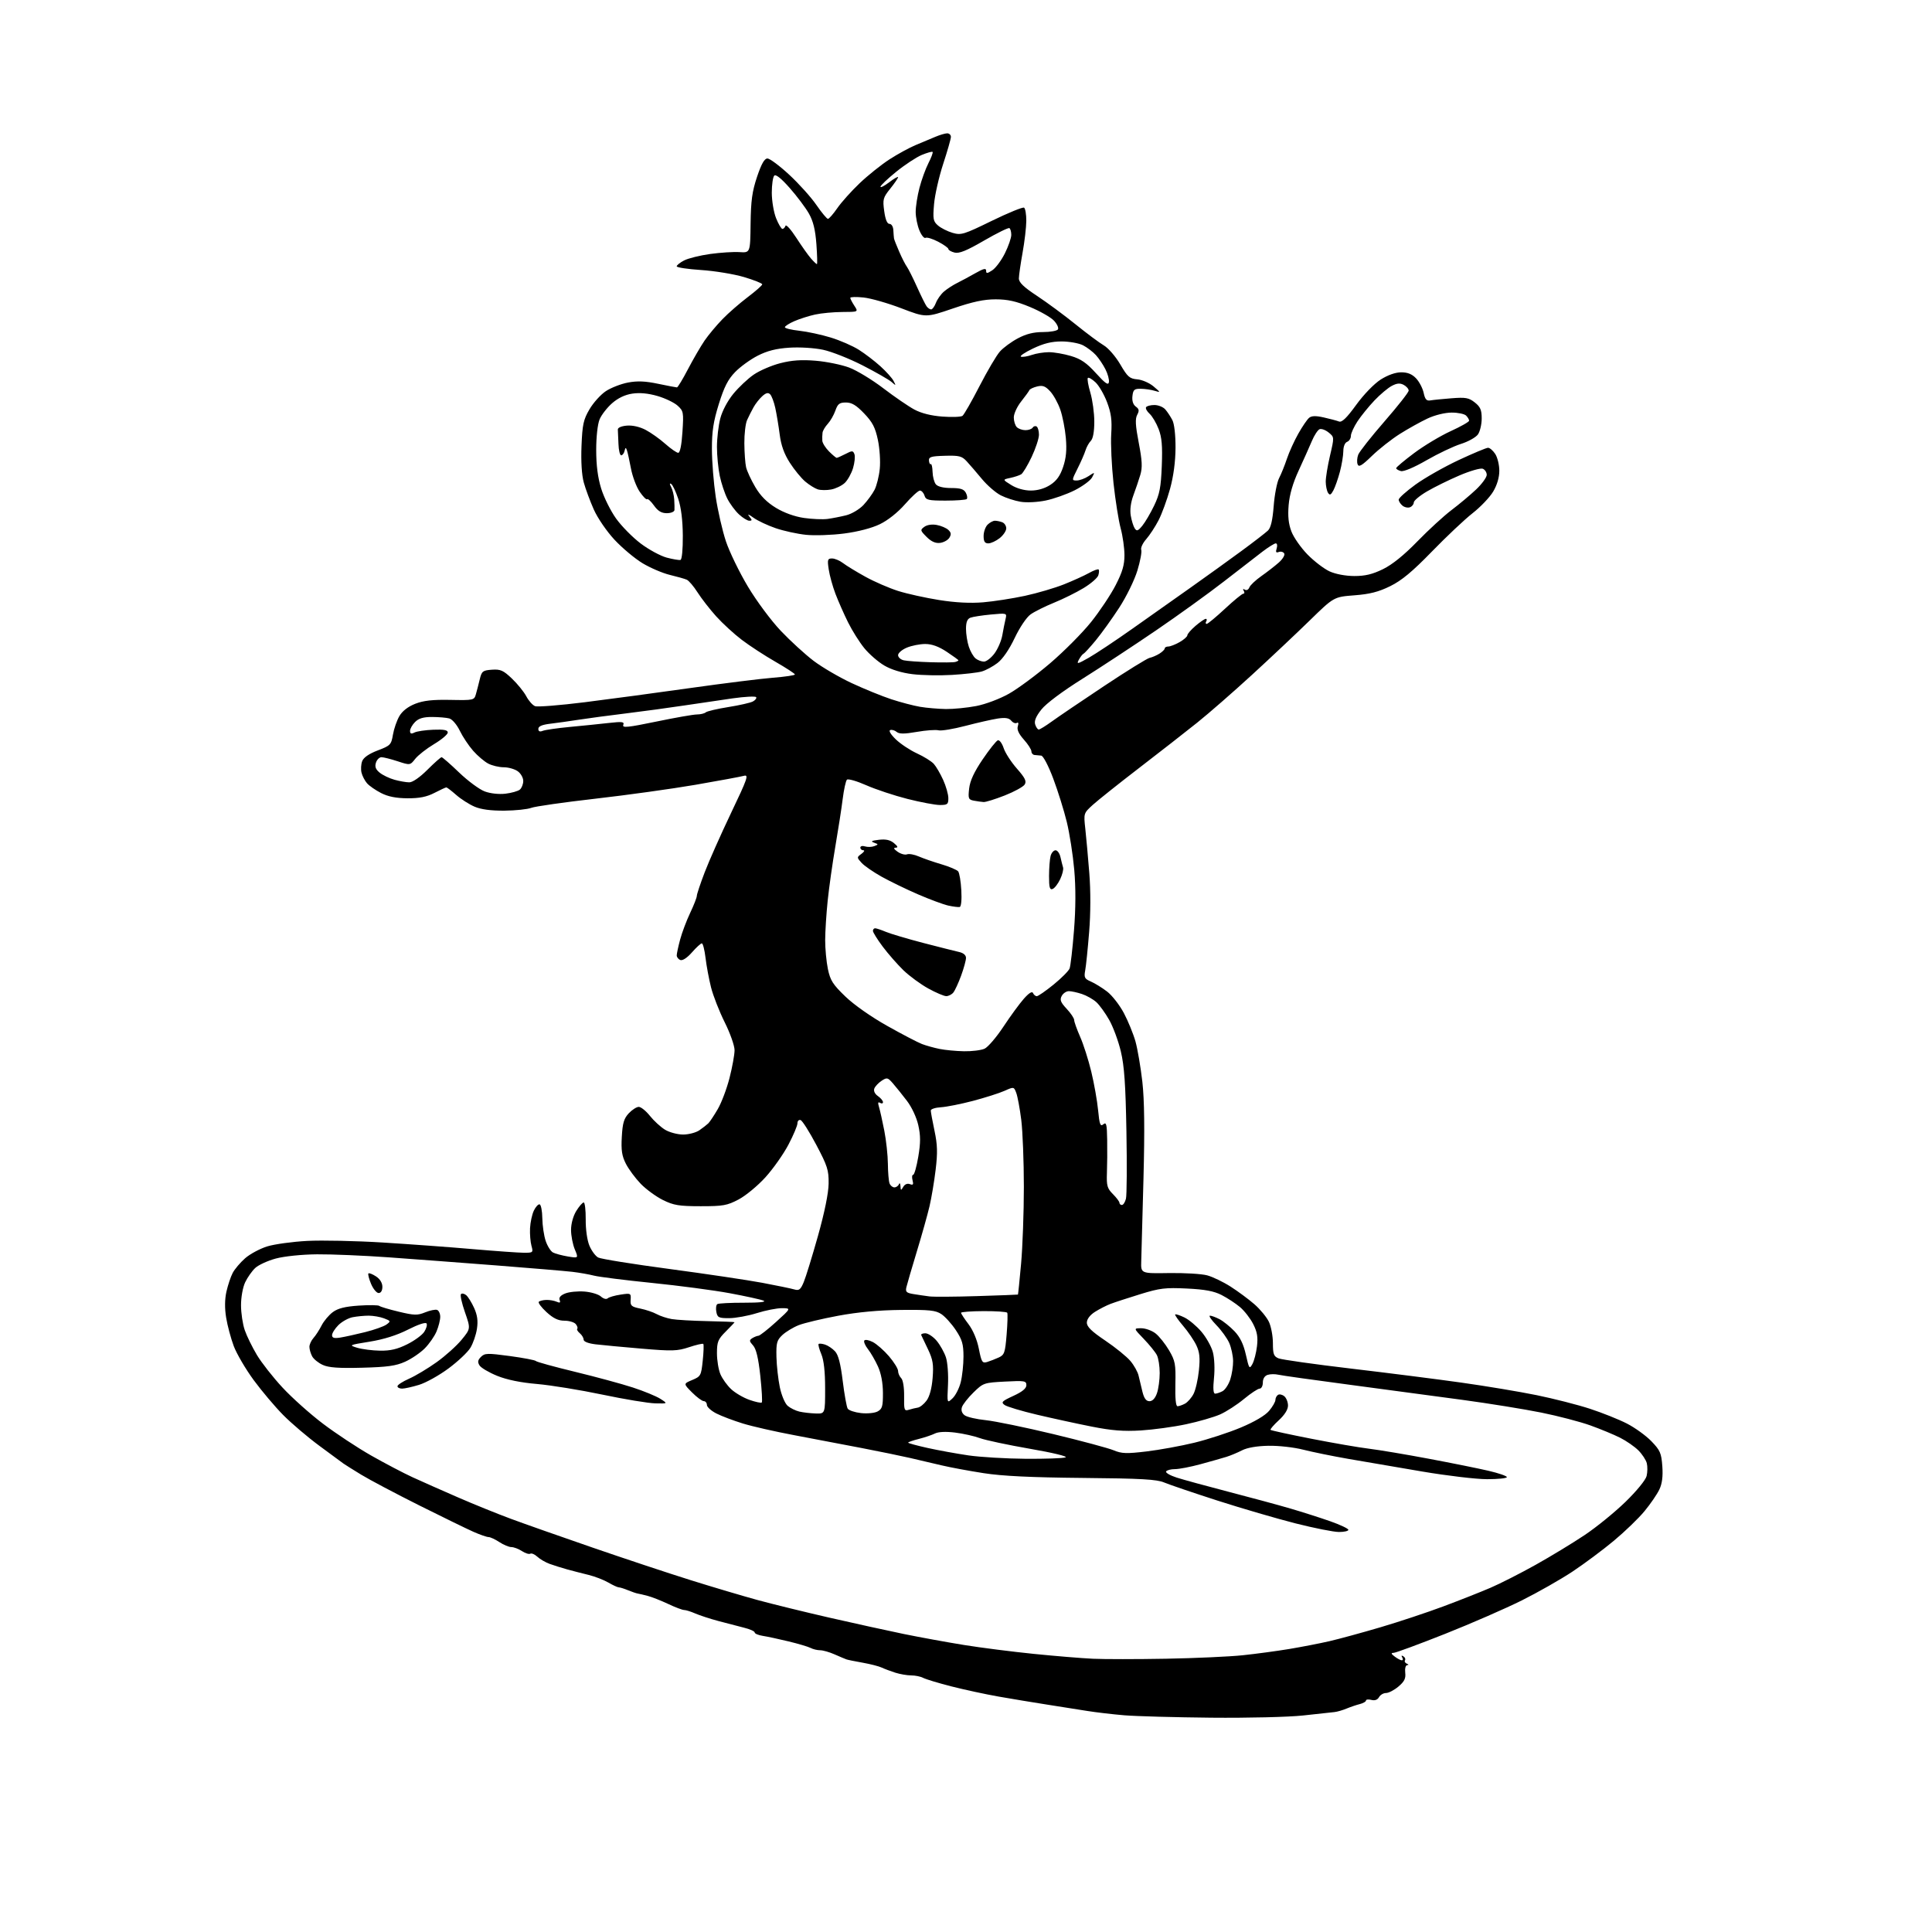 <?xml version="1.0" encoding="UTF-8" standalone="no"?>
<svg 
  version="1.1" 
  xmlns="http://www.w3.org/2000/svg" 
  xmlns:xlink="http://www.w3.org/1999/xlink" 
  xmlns:svg="http://www.w3.org/2000/svg"
  xmlns:rdf="http://www.w3.org/1999/02/22-rdf-syntax-ns#"
  xmlns:cc="http://creativecommons.org/ns#"
  xmlns:dc="http://purl.org/dc/elements/1.1/"
  viewBox="0 0 768 768"
  width="768"
  height="768"
>
<style>svg {background-color: white; }</style>"
<path stroke="none" fill="black" fill-rule="evenodd" d="M481.50,682.81C467.20,682.67 451.68,682.24 447.00,681.86C442.32,681.47 435.57,680.68 432.00,680.10C428.43,679.52 421.23,678.38 416.00,677.57C410.77,676.75 402.23,675.34 397.00,674.42C391.77,673.50 383.29,671.67 378.13,670.35C372.98,669.03 367.95,667.51 366.95,666.97C365.95,666.44 363.82,666.00 362.21,666.00C360.61,666.00 357.77,665.51 355.90,664.92C354.03,664.32 351.60,663.41 350.50,662.89C349.40,662.37 346.02,661.50 343.00,660.96C339.98,660.43 337.05,659.83 336.50,659.64C335.95,659.45 333.83,658.55 331.78,657.65C329.74,656.74 327.14,656.00 326.02,656.00C324.89,656.00 323.19,655.59 322.24,655.09C321.28,654.59 317.35,653.42 313.50,652.49C309.65,651.56 305.04,650.56 303.25,650.29C301.46,650.01 300.00,649.40 300.00,648.93C300.00,648.46 298.09,647.60 295.75,647.03C293.41,646.45 288.80,645.25 285.50,644.36C282.20,643.47 278.08,642.13 276.35,641.37C274.62,640.62 272.64,640.00 271.95,640.00C271.26,640.00 268.40,638.92 265.60,637.59C262.79,636.27 259.15,634.83 257.50,634.40C255.85,633.96 254.05,633.54 253.50,633.46C252.95,633.38 251.23,632.79 249.68,632.16C248.14,631.52 246.47,631.00 245.99,631.00C245.51,631.00 243.63,630.14 241.81,629.08C239.99,628.02 236.47,626.67 234.00,626.06C231.53,625.46 227.70,624.47 225.50,623.87C223.30,623.26 220.15,622.27 218.50,621.67C216.85,621.07 214.64,619.79 213.60,618.82C212.55,617.86 211.30,617.32 210.80,617.62C210.31,617.92 208.82,617.46 207.49,616.59C206.16,615.71 204.27,615.00 203.29,614.99C202.30,614.99 200.15,614.09 198.50,613.00C196.85,611.91 194.91,611.01 194.20,611.01C193.48,611.00 190.78,610.06 188.20,608.92C185.61,607.77 175.89,603.03 166.58,598.38C157.28,593.72 146.93,588.25 143.58,586.21C140.24,584.17 137.05,582.17 136.50,581.77C135.95,581.37 131.68,578.22 127.01,574.77C122.33,571.32 115.84,565.80 112.58,562.50C109.31,559.20 104.03,552.94 100.83,548.59C97.64,544.24 94.08,538.16 92.92,535.09C91.77,532.01 90.41,526.93 89.90,523.80C89.29,520.07 89.33,516.48 90.01,513.44C90.59,510.89 91.69,507.56 92.48,506.05C93.26,504.53 95.49,501.90 97.43,500.19C99.38,498.48 103.34,496.36 106.24,495.46C109.13,494.57 116.30,493.59 122.16,493.28C128.03,492.98 141.53,493.26 152.16,493.92C162.80,494.58 178.93,495.76 188.00,496.55C197.07,497.33 206.20,497.98 208.27,497.99C211.90,498.00 212.01,497.90 211.27,495.25C210.85,493.74 210.59,490.58 210.70,488.23C210.82,485.88 211.50,482.73 212.22,481.23C212.94,479.73 213.97,478.61 214.51,478.75C215.06,478.88 215.54,481.36 215.58,484.25C215.62,487.14 216.22,491.19 216.91,493.26C217.60,495.32 218.91,497.41 219.83,497.89C220.75,498.37 223.41,499.08 225.73,499.47C229.97,500.17 229.97,500.17 228.48,496.62C227.67,494.66 227.00,491.19 227.00,488.90C227.00,486.43 227.85,483.37 229.08,481.37C230.23,479.52 231.55,478.00 232.03,478.00C232.50,478.00 232.86,481.04 232.83,484.75C232.79,488.69 233.40,493.03 234.30,495.17C235.14,497.19 236.71,499.31 237.78,499.88C238.85,500.46 251.60,502.51 266.12,504.44C280.63,506.38 297.23,508.85 303.00,509.93C308.77,511.02 314.51,512.20 315.75,512.57C317.65,513.13 318.24,512.67 319.50,509.65C320.33,507.67 322.87,499.41 325.16,491.28C327.78,481.94 329.34,474.29 329.39,470.50C329.46,465.15 328.92,463.47 324.48,455.08C321.74,449.90 318.94,445.47 318.25,445.25C317.56,445.02 317.00,445.59 317.00,446.52C317.00,447.45 315.39,451.27 313.42,455.02C311.45,458.77 307.34,464.60 304.29,467.97C301.24,471.34 296.44,475.31 293.62,476.80C289.04,479.21 287.45,479.50 278.50,479.49C269.93,479.48 267.79,479.13 263.55,477.04C260.83,475.69 256.85,472.79 254.71,470.59C252.58,468.38 249.92,464.80 248.81,462.63C247.21,459.50 246.87,457.25 247.18,451.89C247.48,446.42 248.03,444.60 249.95,442.55C251.27,441.15 253.06,440.00 253.92,440.00C254.79,440.00 256.79,441.61 258.36,443.58C259.93,445.55 262.63,448.02 264.36,449.08C266.09,450.13 269.31,450.99 271.53,451.00C273.74,451.00 276.67,450.23 278.03,449.29C279.39,448.35 280.98,447.11 281.57,446.54C282.15,445.97 283.84,443.44 285.31,440.91C286.79,438.39 288.90,432.81 290.00,428.50C291.10,424.20 292.00,419.23 292.00,417.46C292.00,415.68 290.24,410.69 288.08,406.37C285.92,402.04 283.48,395.80 282.65,392.50C281.82,389.20 280.83,383.91 280.46,380.75C280.08,377.59 279.42,375.00 278.99,375.00C278.56,375.00 276.79,376.61 275.06,378.59C273.16,380.75 271.33,381.96 270.45,381.62C269.65,381.31 269.01,380.49 269.01,379.78C269.02,379.08 269.62,376.25 270.36,373.50C271.09,370.75 272.89,365.98 274.35,362.90C275.81,359.83 277.00,356.77 277.00,356.12C277.00,355.47 278.41,351.24 280.14,346.72C281.87,342.20 286.59,331.59 290.62,323.14C297.14,309.50 297.71,307.85 295.73,308.40C294.50,308.74 285.85,310.34 276.50,311.96C267.15,313.57 249.24,316.06 236.70,317.49C224.16,318.92 212.68,320.56 211.20,321.13C209.71,321.71 204.90,322.21 200.50,322.25C195.14,322.29 191.22,321.77 188.64,320.66C186.51,319.75 183.23,317.66 181.35,316.00C179.47,314.35 177.70,313.00 177.43,313.00C177.15,313.00 175.03,313.98 172.71,315.18C169.62,316.78 166.77,317.35 162.00,317.33C157.48,317.30 154.27,316.67 151.50,315.25C149.30,314.13 146.78,312.38 145.89,311.36C145.01,310.34 144.02,308.44 143.71,307.14C143.39,305.85 143.51,303.78 143.98,302.56C144.53,301.12 146.70,299.62 150.15,298.31C155.19,296.40 155.52,296.05 156.20,292.05C156.60,289.71 157.75,286.39 158.76,284.66C159.94,282.64 162.19,280.90 165.05,279.77C168.34,278.48 171.97,278.08 178.99,278.22C188.28,278.40 188.50,278.35 189.18,275.95C189.57,274.60 190.26,271.93 190.72,270.00C191.49,266.80 191.91,266.48 195.53,266.22C198.95,265.98 200.06,266.47 203.50,269.74C205.70,271.84 208.27,275.01 209.21,276.79C210.16,278.57 211.72,280.34 212.70,280.71C213.67,281.09 222.58,280.38 232.49,279.14C242.39,277.90 261.30,275.36 274.50,273.49C287.70,271.63 302.44,269.79 307.25,269.41C312.06,269.03 315.99,268.45 315.99,268.11C315.98,267.78 312.49,265.50 308.24,263.06C303.98,260.62 297.97,256.70 294.88,254.35C291.79,252.01 287.19,247.78 284.66,244.97C282.13,242.15 278.81,237.88 277.28,235.47C275.75,233.07 273.82,230.80 273.00,230.44C272.18,230.08 269.15,229.22 266.27,228.53C263.40,227.84 258.52,225.75 255.42,223.89C252.33,222.02 247.31,217.82 244.27,214.55C241.17,211.22 237.56,205.94 236.05,202.55C234.57,199.22 232.77,194.38 232.06,191.79C231.25,188.84 230.91,183.43 231.16,177.26C231.50,168.73 231.92,166.81 234.33,162.70C235.86,160.09 238.78,156.85 240.83,155.49C242.87,154.14 246.83,152.60 249.62,152.07C253.36,151.36 256.49,151.49 261.59,152.56C265.39,153.35 268.77,154.00 269.10,154.00C269.43,154.00 271.40,150.74 273.48,146.75C275.57,142.76 278.54,137.65 280.08,135.39C281.63,133.14 284.83,129.30 287.20,126.87C289.56,124.43 294.09,120.49 297.25,118.10C300.41,115.71 303.00,113.43 303.00,113.03C303.00,112.62 299.73,111.32 295.73,110.13C291.74,108.95 284.09,107.69 278.73,107.34C273.38,106.99 269.00,106.33 269.00,105.87C269.00,105.42 270.33,104.36 271.96,103.52C273.59,102.68 278.25,101.53 282.32,100.96C286.39,100.40 291.63,100.06 293.97,100.22C298.23,100.50 298.23,100.50 298.37,89.00C298.49,79.72 298.99,76.10 300.95,70.25C302.69,65.09 303.88,63.00 305.08,63.00C306.00,63.00 309.89,65.90 313.72,69.45C317.55,72.99 322.40,78.39 324.51,81.45C326.61,84.50 328.69,87.00 329.12,87.00C329.55,87.00 331.22,85.09 332.84,82.75C334.45,80.41 338.45,75.95 341.73,72.83C345.00,69.71 350.35,65.44 353.61,63.33C356.88,61.22 361.56,58.67 364.02,57.65C366.49,56.63 369.98,55.17 371.78,54.40C373.59,53.63 375.73,53.00 376.53,53.00C377.34,53.00 378.00,53.63 378.00,54.41C378.00,55.19 376.62,60.02 374.93,65.16C373.25,70.30 371.61,77.49 371.30,81.14C370.79,87.08 370.95,87.98 372.87,89.64C374.05,90.66 376.66,91.98 378.66,92.56C382.06,93.55 383.10,93.24 394.23,87.80C400.80,84.60 406.58,82.24 407.08,82.55C407.59,82.86 407.98,85.23 407.97,87.81C407.95,90.39 407.28,96.10 406.48,100.50C405.69,104.90 405.03,109.48 405.02,110.67C405.01,112.27 406.91,114.11 412.25,117.63C416.24,120.26 423.10,125.33 427.50,128.89C431.90,132.45 436.97,136.23 438.77,137.29C440.58,138.36 443.50,141.73 445.33,144.86C448.22,149.82 449.04,150.54 452.10,150.80C454.02,150.96 456.92,152.22 458.54,153.60C461.41,156.02 461.42,156.08 459.00,155.35C457.62,154.93 455.15,154.57 453.50,154.55C450.91,154.51 450.45,154.90 450.16,157.45C449.95,159.35 450.42,160.83 451.49,161.62C452.83,162.59 452.94,163.25 452.05,164.91C451.20,166.49 451.35,169.16 452.67,176.02C454.04,183.17 454.17,185.83 453.29,188.78C452.68,190.82 451.44,194.49 450.53,196.93C449.49,199.73 449.11,202.69 449.49,204.95C449.83,206.93 450.53,209.21 451.06,210.02C451.86,211.26 452.35,211.10 454.08,209.00C455.21,207.62 457.33,204.03 458.78,201.00C460.98,196.43 461.49,193.76 461.83,185.20C462.14,177.27 461.85,173.89 460.58,170.57C459.67,168.19 458.05,165.45 456.99,164.49C455.92,163.52 455.29,162.34 455.58,161.87C455.88,161.39 457.37,161.00 458.90,161.00C460.44,161.00 462.38,161.79 463.22,162.75C464.06,163.71 465.32,165.62 466.03,166.99C466.81,168.48 467.31,172.91 467.29,178.01C467.26,183.52 466.49,189.31 465.11,194.33C463.93,198.62 461.88,204.23 460.55,206.81C459.22,209.39 457.00,212.77 455.63,214.33C454.25,215.89 453.37,217.80 453.66,218.57C453.96,219.34 453.27,223.06 452.12,226.83C450.96,230.63 447.75,237.20 444.89,241.59C442.06,245.94 437.88,251.75 435.62,254.50C433.35,257.25 431.16,259.65 430.74,259.84C430.32,260.02 429.48,261.11 428.86,262.25C427.87,264.12 428.28,264.03 432.88,261.42C435.69,259.81 443.42,254.68 450.04,250.00C456.66,245.32 467.17,237.90 473.39,233.50C479.61,229.10 488.67,222.57 493.53,219.00C498.39,215.43 503.11,211.78 504.02,210.91C505.17,209.81 505.87,206.81 506.31,201.17C506.65,196.69 507.62,191.70 508.45,190.09C509.29,188.48 510.70,184.98 511.58,182.33C512.47,179.67 514.51,175.19 516.11,172.37C517.70,169.54 519.63,166.72 520.39,166.09C521.39,165.27 523.03,165.22 526.22,165.94C528.66,166.48 531.38,167.21 532.26,167.55C533.42,167.99 535.30,166.19 539.11,160.94C542.15,156.76 546.26,152.53 548.87,150.86C551.71,149.07 554.74,148.00 557.02,148.00C559.57,148.00 561.33,148.72 562.94,150.43C564.20,151.77 565.54,154.36 565.93,156.18C566.47,158.74 567.08,159.42 568.56,159.17C569.63,158.98 573.42,158.60 577.00,158.32C582.62,157.88 583.87,158.10 586.25,159.98C588.47,161.73 589.00,162.96 589.00,166.35C589.00,168.66 588.33,171.51 587.51,172.68C586.69,173.85 583.64,175.56 580.73,176.47C577.82,177.39 571.69,180.30 567.10,182.94C562.13,185.81 558.00,187.55 556.88,187.26C555.85,186.99 555.00,186.47 555.00,186.11C555.00,185.74 558.22,183.04 562.15,180.10C566.08,177.16 572.60,173.25 576.65,171.40C580.69,169.56 584.00,167.68 584.00,167.23C584.00,166.77 583.46,165.86 582.80,165.20C582.14,164.54 579.55,164.00 577.05,164.01C574.40,164.02 570.42,164.99 567.50,166.35C564.75,167.64 559.80,170.39 556.50,172.47C553.20,174.55 548.20,178.48 545.39,181.20C541.35,185.12 540.15,185.83 539.67,184.57C539.33,183.70 539.45,181.97 539.92,180.74C540.40,179.51 545.10,173.55 550.37,167.50C555.64,161.45 559.96,155.95 559.97,155.29C559.99,154.62 559.10,153.59 558.01,153.00C556.52,152.21 555.32,152.31 553.26,153.39C551.74,154.19 548.65,156.79 546.38,159.17C544.12,161.55 541.08,165.29 539.63,167.48C538.19,169.67 537.00,172.27 537.00,173.26C537.00,174.25 536.33,175.32 535.50,175.64C534.61,175.98 534.00,177.49 533.99,179.36C533.98,181.09 533.37,184.77 532.63,187.55C531.89,190.32 530.73,193.64 530.04,194.93C529.05,196.78 528.60,196.98 527.91,195.89C527.43,195.12 527.02,193.15 527.00,191.50C526.99,189.85 527.75,185.18 528.70,181.13C530.42,173.76 530.42,173.76 528.16,171.93C526.92,170.92 525.31,170.33 524.58,170.61C523.85,170.89 522.46,173.00 521.49,175.31C520.52,177.61 518.16,182.88 516.26,187.00C513.95,191.98 512.61,196.60 512.26,200.75C511.88,205.20 512.20,208.23 513.36,211.28C514.26,213.64 517.14,217.75 519.75,220.42C522.36,223.09 526.30,226.10 528.50,227.12C530.90,228.22 534.83,228.96 538.31,228.98C542.66,228.99 545.55,228.30 549.75,226.25C553.46,224.44 558.11,220.68 563.44,215.20C567.87,210.64 573.98,205.04 577.00,202.76C580.02,200.48 584.41,196.81 586.75,194.60C589.09,192.39 591.00,189.76 591.00,188.76C591.00,187.76 590.28,186.66 589.41,186.33C588.54,185.99 584.37,187.19 580.16,188.99C575.95,190.79 570.14,193.65 567.25,195.35C564.36,197.04 562.00,199.02 562.00,199.74C562.00,200.47 561.32,201.32 560.49,201.64C559.66,201.96 558.31,201.67 557.49,200.99C556.67,200.31 556.00,199.24 556.00,198.62C556.00,197.99 559.00,195.30 562.67,192.64C566.34,189.98 574.05,185.60 579.81,182.90C585.57,180.21 590.84,178.00 591.52,178.00C592.21,178.00 593.50,179.11 594.38,180.46C595.27,181.82 596.00,184.82 596.00,187.13C596.00,189.79 595.11,192.81 593.56,195.41C592.22,197.66 588.54,201.53 585.38,204.00C582.22,206.47 574.94,213.34 569.20,219.25C561.42,227.25 557.20,230.76 552.63,233.01C547.99,235.29 544.52,236.18 538.37,236.65C530.23,237.28 530.23,237.28 520.62,246.66C515.33,251.82 505.00,261.55 497.67,268.27C490.33,275.00 480.55,283.54 475.92,287.25C471.29,290.96 460.88,299.08 452.79,305.30C444.70,311.52 436.43,318.11 434.41,319.94C430.76,323.27 430.75,323.30 431.42,329.39C431.79,332.75 432.51,340.68 433.01,347.00C433.58,354.15 433.56,363.03 432.95,370.50C432.42,377.10 431.72,383.95 431.39,385.72C430.86,388.57 431.12,389.09 433.64,390.18C435.21,390.86 438.11,392.65 440.09,394.16C442.06,395.67 445.06,399.52 446.75,402.70C448.44,405.89 450.52,410.98 451.37,414.00C452.21,417.02 453.44,424.23 454.10,430.00C454.92,437.34 455.06,448.94 454.55,468.50C454.14,483.90 453.74,498.69 453.66,501.37C453.50,506.24 453.50,506.24 464.70,506.06C470.85,505.97 477.68,506.38 479.87,506.97C482.06,507.56 486.25,509.57 489.18,511.45C492.11,513.32 496.37,516.48 498.66,518.47C500.94,520.46 503.53,523.60 504.41,525.45C505.28,527.29 506.00,531.11 506.00,533.92C506.00,538.29 506.33,539.18 508.25,539.97C509.49,540.48 522.42,542.31 537.00,544.03C551.58,545.75 571.38,548.26 581.00,549.62C590.62,550.97 604.08,553.22 610.90,554.61C617.72,556.01 627.24,558.44 632.06,560.02C636.89,561.60 643.46,564.22 646.67,565.86C649.87,567.49 654.27,570.66 656.43,572.89C659.93,576.51 660.42,577.62 660.80,582.85C661.09,586.93 660.73,589.77 659.61,592.12C658.73,593.98 656.09,597.83 653.75,600.67C651.41,603.52 645.90,608.84 641.50,612.50C637.10,616.17 629.67,621.69 625.00,624.79C620.33,627.88 611.33,632.99 605.00,636.16C598.67,639.32 584.96,645.31 574.51,649.46C564.07,653.60 554.85,657.01 554.01,657.03C552.85,657.06 552.95,657.40 554.44,658.53C555.51,659.34 556.77,660.00 557.25,660.00C557.73,660.00 557.80,659.48 557.40,658.85C556.96,658.12 557.13,657.96 557.86,658.41C558.51,658.81 558.80,659.52 558.51,659.98C558.22,660.45 558.55,661.06 559.24,661.34C560.01,661.64 560.06,661.87 559.38,661.92C558.74,661.97 558.41,663.26 558.60,664.93C558.87,667.21 558.26,668.44 555.90,670.43C554.22,671.85 552.00,673.00 550.97,673.00C549.94,673.00 548.68,673.74 548.18,674.65C547.58,675.72 546.50,676.10 545.13,675.74C543.96,675.44 543.00,675.55 543.00,675.99C543.00,676.42 541.89,677.06 540.54,677.40C539.19,677.74 536.83,678.54 535.29,679.18C533.76,679.82 531.60,680.45 530.50,680.57C529.40,680.69 523.77,681.30 518.00,681.93C512.14,682.56 496.02,682.95 481.50,682.81zM463.50,659.37C475.05,659.16 488.77,658.54 494.00,657.99C499.23,657.44 507.55,656.32 512.50,655.50C517.45,654.67 524.65,653.28 528.50,652.39C532.35,651.50 541.47,649.01 548.77,646.86C556.07,644.71 567.32,640.97 573.77,638.56C580.22,636.15 588.65,632.82 592.50,631.16C596.35,629.51 604.43,625.40 610.46,622.03C616.49,618.66 625.25,613.34 629.94,610.20C634.62,607.07 641.93,601.12 646.17,597.00C650.56,592.73 654.18,588.31 654.55,586.75C654.92,585.24 654.95,582.95 654.63,581.66C654.31,580.37 652.80,578.07 651.28,576.55C649.76,575.03 646.49,572.77 644.01,571.52C641.53,570.27 636.19,568.06 632.15,566.61C628.11,565.16 619.33,562.87 612.65,561.52C605.97,560.17 591.95,557.91 581.50,556.49C571.05,555.06 550.80,552.35 536.50,550.46C522.20,548.57 509.45,546.78 508.16,546.47C506.88,546.17 504.97,546.19 503.91,546.53C502.72,546.91 502.00,548.05 502.00,549.57C502.00,550.91 501.43,552.00 500.73,552.00C500.03,552.00 497.22,553.86 494.48,556.13C491.74,558.40 487.48,561.16 485.00,562.26C482.52,563.35 476.45,565.11 471.50,566.16C466.55,567.22 458.45,568.32 453.50,568.63C446.66,569.04 441.98,568.68 434.00,567.10C428.23,565.96 418.44,563.83 412.25,562.37C406.06,560.91 400.24,559.17 399.32,558.49C397.85,557.42 398.29,556.97 402.82,554.89C406.38,553.25 408.00,551.92 408.00,550.63C408.00,548.90 407.31,548.79 399.47,549.20C391.16,549.63 390.85,549.74 386.98,553.52C384.80,555.65 382.73,558.29 382.38,559.37C381.98,560.64 382.37,561.79 383.47,562.60C384.42,563.30 388.19,564.17 391.85,564.54C395.51,564.92 407.59,567.41 418.71,570.08C429.82,572.75 440.61,575.65 442.68,576.51C445.89,577.85 447.80,577.92 455.75,576.97C460.87,576.36 469.44,574.80 474.78,573.50C480.13,572.20 488.43,569.49 493.24,567.47C498.71,565.18 502.92,562.69 504.49,560.83C505.87,559.19 507.00,557.23 507.00,556.48C507.00,555.73 507.47,554.83 508.04,554.47C508.62,554.12 509.74,554.37 510.54,555.04C511.34,555.70 512.00,557.37 512.00,558.74C512.00,560.33 510.67,562.44 508.32,564.60C506.30,566.46 504.83,568.17 505.07,568.40C505.31,568.64 512.59,570.22 521.26,571.92C529.92,573.62 540.27,575.41 544.26,575.89C548.24,576.38 558.92,578.17 568.00,579.88C577.08,581.58 587.76,583.74 591.75,584.67C595.74,585.60 599.00,586.73 599.00,587.18C599.00,587.63 595.47,588.00 591.15,588.00C586.83,588.00 575.24,586.63 565.40,584.96C555.55,583.29 542.33,581.02 536.00,579.93C529.67,578.83 521.58,577.17 518.00,576.26C514.42,575.34 508.24,574.64 504.25,574.72C499.68,574.80 495.80,575.47 493.75,576.52C491.96,577.44 489.15,578.62 487.50,579.13C485.85,579.64 481.25,580.95 477.27,582.03C473.29,583.11 468.71,584.00 467.08,584.00C465.45,584.00 463.86,584.41 463.55,584.92C463.24,585.42 465.13,586.52 467.74,587.36C470.36,588.20 479.70,590.75 488.50,593.04C497.30,595.32 508.32,598.31 513.00,599.68C517.67,601.05 524.76,603.31 528.75,604.71C532.74,606.11 536.00,607.65 536.00,608.13C536.00,608.61 534.31,609.00 532.25,608.99C530.19,608.99 522.42,607.45 515.00,605.57C507.57,603.68 493.62,599.61 484.00,596.52C474.38,593.42 464.85,590.18 462.82,589.33C459.84,588.06 453.77,587.71 430.32,587.50C409.93,587.31 398.44,586.76 391.05,585.61C385.30,584.72 377.76,583.32 374.30,582.50C370.83,581.67 365.19,580.35 361.75,579.56C358.31,578.77 349.65,576.99 342.50,575.61C335.35,574.22 323.32,571.93 315.78,570.52C308.23,569.11 299.00,567.01 295.28,565.86C291.55,564.71 286.81,562.92 284.75,561.87C282.69,560.82 281.00,559.29 281.00,558.48C281.00,557.67 280.44,556.99 279.75,556.97C279.06,556.95 276.96,555.39 275.07,553.49C271.64,550.05 271.64,550.05 275.17,548.57C278.55,547.16 278.73,546.82 279.35,540.88C279.71,537.47 279.81,534.47 279.57,534.23C279.33,533.99 276.78,534.58 273.91,535.53C269.24,537.08 267.28,537.14 255.10,536.11C247.62,535.48 239.36,534.70 236.75,534.39C233.85,534.04 232.00,533.31 232.00,532.53C232.00,531.82 231.31,530.68 230.48,529.98C229.64,529.28 229.18,528.48 229.47,528.20C229.75,527.92 229.48,527.08 228.87,526.34C228.26,525.60 226.23,525.00 224.36,525.00C221.90,525.00 219.95,524.07 217.24,521.58C215.19,519.70 213.81,517.85 214.19,517.48C214.56,517.10 215.91,516.77 217.19,516.74C218.46,516.70 220.29,517.03 221.26,517.45C222.58,518.03 222.88,517.85 222.46,516.75C222.09,515.79 222.86,514.90 224.70,514.17C226.24,513.55 229.66,513.21 232.30,513.41C234.93,513.61 237.89,514.49 238.86,515.37C239.87,516.29 241.03,516.60 241.56,516.11C242.08,515.64 244.38,514.97 246.69,514.63C250.75,514.01 250.87,514.08 250.69,516.68C250.52,519.05 250.96,519.45 254.50,520.17C256.70,520.62 259.62,521.60 261.00,522.36C262.38,523.12 265.07,524.01 267.00,524.35C268.93,524.68 275.34,525.05 281.25,525.17C287.16,525.30 292.00,525.49 292.00,525.60C292.00,525.71 290.43,527.37 288.50,529.30C285.41,532.39 285.00,533.40 285.00,537.93C285.00,540.75 285.62,544.51 286.38,546.28C287.13,548.05 289.05,550.72 290.64,552.21C292.23,553.70 295.50,555.62 297.92,556.47C300.34,557.32 302.54,557.79 302.82,557.51C303.10,557.23 302.83,552.46 302.23,546.90C301.46,539.81 300.60,536.22 299.36,534.84C297.83,533.15 297.78,532.75 299.04,531.95C299.84,531.45 300.95,531.01 301.50,530.98C302.05,530.95 305.20,528.48 308.50,525.49C314.50,520.05 314.50,520.05 310.84,520.02C308.83,520.01 304.33,520.89 300.84,521.99C297.35,523.08 292.41,523.98 289.87,523.99C285.70,524.00 285.18,523.74 284.75,521.48C284.49,520.09 284.67,518.70 285.17,518.39C285.67,518.09 290.45,517.84 295.79,517.85C301.91,517.86 304.76,517.55 303.50,517.02C302.40,516.56 296.32,515.23 290.00,514.06C283.68,512.89 269.79,511.05 259.15,509.98C248.50,508.90 238.15,507.60 236.15,507.09C234.14,506.58 230.25,505.89 227.50,505.57C224.75,505.25 211.25,504.11 197.50,503.04C183.75,501.98 164.40,500.52 154.50,499.81C144.60,499.10 131.78,498.56 126.00,498.61C119.90,498.67 113.04,499.38 109.63,500.29C106.41,501.16 102.72,502.85 101.44,504.06C100.16,505.26 98.37,507.81 97.46,509.73C96.52,511.71 95.80,515.67 95.81,518.86C95.81,521.96 96.48,526.42 97.30,528.77C98.11,531.12 100.29,535.56 102.14,538.65C103.99,541.73 108.56,547.55 112.30,551.57C116.03,555.60 123.23,562.04 128.30,565.88C133.36,569.73 142.00,575.44 147.50,578.57C153.00,581.69 160.43,585.59 164.00,587.23C167.57,588.87 175.68,592.46 182.00,595.21C188.32,597.96 197.78,601.79 203.00,603.72C208.22,605.66 222.85,610.81 235.50,615.17C248.15,619.54 265.70,625.36 274.50,628.12C283.30,630.88 295.31,634.44 301.19,636.05C307.08,637.65 319.90,640.80 329.69,643.04C339.49,645.28 352.78,648.20 359.23,649.53C365.68,650.85 376.48,652.82 383.23,653.91C389.98,655.00 402.48,656.59 411.00,657.45C419.52,658.31 430.10,659.18 434.50,659.38C438.90,659.58 451.95,659.58 463.50,659.37zM407.67,579.89C415.46,579.95 422.62,579.70 423.57,579.33C424.57,578.95 418.49,577.48 409.40,575.91C400.66,574.39 391.70,572.49 389.50,571.67C387.30,570.86 382.88,569.87 379.67,569.47C376.01,569.02 373.03,569.15 371.67,569.83C370.48,570.43 367.59,571.40 365.25,572.00C362.91,572.59 361.00,573.25 361.00,573.47C361.00,573.69 364.47,574.64 368.71,575.58C372.95,576.52 380.26,577.85 384.96,578.54C389.66,579.22 399.88,579.83 407.67,579.89zM324.25,561.88C328.00,562.00 328.00,562.00 328.00,551.97C328.00,545.27 327.50,540.73 326.49,538.31C325.65,536.32 325.17,534.50 325.41,534.26C325.65,534.01 326.80,534.12 327.96,534.49C329.12,534.86 330.91,536.06 331.93,537.16C333.25,538.57 334.14,542.01 334.99,548.92C335.65,554.29 336.54,559.25 336.97,559.95C337.40,560.65 339.77,561.44 342.23,561.72C344.72,562.00 347.66,561.72 348.85,561.08C350.70,560.09 351.00,559.06 350.98,553.71C350.96,549.72 350.26,545.96 349.00,543.18C347.92,540.80 346.13,537.71 345.03,536.31C343.93,534.91 343.27,533.37 343.57,532.89C343.87,532.40 345.39,532.67 346.96,533.48C348.52,534.29 351.42,536.84 353.40,539.15C355.38,541.47 357.00,544.09 357.00,544.98C357.00,545.87 357.56,547.16 358.24,547.84C358.97,548.57 359.45,551.53 359.40,555.06C359.32,560.56 359.47,560.98 361.28,560.41C362.36,560.07 363.96,559.68 364.83,559.55C365.70,559.43 367.27,558.18 368.31,556.78C369.52,555.16 370.40,551.90 370.73,547.79C371.16,542.43 370.86,540.52 368.92,536.42C367.65,533.72 366.43,531.16 366.22,530.75C366.01,530.34 366.73,530.00 367.83,530.00C368.92,530.00 370.95,531.34 372.33,532.97C373.70,534.61 375.36,537.57 376.02,539.56C376.68,541.57 377.04,546.44 376.84,550.54C376.47,557.91 376.47,557.91 378.63,555.87C379.83,554.75 381.30,551.87 381.90,549.47C382.51,547.08 383.00,542.47 383.00,539.23C383.00,534.35 382.48,532.56 379.97,528.77C378.30,526.25 375.71,523.38 374.22,522.39C371.91,520.86 369.49,520.61 358.20,520.72C349.34,520.81 341.00,521.58 333.20,523.03C326.77,524.22 319.70,525.91 317.50,526.77C315.30,527.64 312.38,529.41 311.00,530.70C308.80,532.77 308.52,533.83 308.65,539.39C308.73,542.88 309.34,548.31 309.99,551.45C310.66,554.66 312.03,557.90 313.11,558.84C314.17,559.75 316.27,560.78 317.77,561.13C319.27,561.48 322.19,561.82 324.25,561.88zM468.08,559.00C468.66,559.00 470.00,558.54 471.06,557.97C472.11,557.40 473.64,555.66 474.45,554.10C475.26,552.54 476.22,548.35 476.58,544.79C477.10,539.75 476.87,537.53 475.56,534.76C474.63,532.81 472.27,529.34 470.32,527.06C468.36,524.77 466.94,522.73 467.15,522.51C467.37,522.30 469.02,522.84 470.82,523.71C472.62,524.58 475.66,527.12 477.56,529.35C479.47,531.57 481.52,535.22 482.12,537.45C482.75,539.77 482.95,544.17 482.58,547.75C482.15,551.99 482.30,554.00 483.04,554.00C483.64,554.00 484.97,553.55 485.99,553.01C487.01,552.46 488.38,550.38 489.04,548.39C489.69,546.40 490.21,543.07 490.18,541.00C490.15,538.94 489.46,535.73 488.65,533.87C487.84,532.02 485.53,528.81 483.52,526.75C481.52,524.69 480.37,523.00 480.99,523.00C481.60,523.00 483.31,523.64 484.80,524.41C486.28,525.19 488.94,527.33 490.70,529.16C492.94,531.51 494.30,534.29 495.25,538.50C496.51,544.11 496.68,544.35 497.85,542.22C498.54,540.97 499.36,537.79 499.67,535.16C500.10,531.49 499.75,529.44 498.16,526.32C497.02,524.08 494.66,521.05 492.91,519.58C491.16,518.11 487.88,515.96 485.62,514.80C482.56,513.23 479.00,512.56 471.79,512.21C463.25,511.79 461.03,512.06 453.29,514.45C448.46,515.94 443.15,517.67 441.50,518.30C439.85,518.92 437.06,520.35 435.29,521.47C433.30,522.73 432.07,524.34 432.04,525.72C432.01,527.38 433.85,529.19 439.35,532.90C443.40,535.63 447.90,539.28 449.35,541.01C450.81,542.74 452.27,545.36 452.60,546.83C452.93,548.30 453.62,551.19 454.14,553.25C454.80,555.91 455.62,557.00 456.94,557.00C458.13,557.00 459.20,555.86 459.90,553.85C460.51,552.12 461.00,548.49 461.00,545.79C461.00,543.08 460.50,539.89 459.88,538.68C459.27,537.48 456.93,534.59 454.68,532.25C450.58,528.00 450.58,528.00 453.66,528.00C455.35,528.00 457.92,528.93 459.37,530.07C460.82,531.21 463.22,534.23 464.72,536.78C467.17,540.97 467.41,542.24 467.23,550.20C467.10,555.83 467.40,559.00 468.08,559.00zM260.50,557.86C257.75,557.80 248.30,556.24 239.50,554.39C230.70,552.54 219.00,550.64 213.50,550.16C206.93,549.60 201.48,548.48 197.59,546.90C194.35,545.58 191.20,543.72 190.61,542.77C189.79,541.44 189.92,540.65 191.19,539.38C192.69,537.88 193.76,537.85 202.67,539.05C208.08,539.78 212.72,540.67 213.00,541.02C213.28,541.38 220.28,543.31 228.56,545.31C236.84,547.32 247.19,550.12 251.56,551.55C255.93,552.97 260.85,555.00 262.50,556.05C265.50,557.97 265.50,557.97 260.50,557.86zM159.82,552.00C158.82,552.00 158.00,551.57 158.00,551.05C158.00,550.52 160.08,549.17 162.62,548.05C165.16,546.93 170.08,543.98 173.55,541.50C177.03,539.02 181.50,535.00 183.49,532.58C187.10,528.17 187.10,528.17 184.83,521.64C183.57,518.05 182.86,514.80 183.25,514.42C183.64,514.03 184.57,514.23 185.32,514.85C186.07,515.48 187.49,517.76 188.47,519.93C189.76,522.78 190.07,525.07 189.59,528.22C189.24,530.61 188.06,534.01 186.99,535.77C185.92,537.54 181.99,541.24 178.27,543.99C174.55,546.75 169.28,549.68 166.57,550.50C163.86,551.33 160.82,552.00 159.82,552.00zM144.00,543.69C134.72,543.94 130.68,543.66 128.33,542.59C126.58,541.81 124.67,540.26 124.08,539.15C123.49,538.04 123.00,536.35 123.00,535.39C123.00,534.44 123.72,532.87 124.59,531.90C125.47,530.93 126.93,528.68 127.84,526.89C128.75,525.10 130.77,522.71 132.32,521.57C134.36,520.07 137.21,519.36 142.62,519.00C146.73,518.72 150.41,518.78 150.80,519.12C151.18,519.46 154.65,520.50 158.51,521.42C164.68,522.90 165.94,522.93 169.01,521.68C170.93,520.90 173.06,520.46 173.75,520.71C174.44,520.96 175.00,522.20 175.00,523.46C175.00,524.72 174.34,527.34 173.53,529.27C172.72,531.20 170.61,534.23 168.84,536.01C167.06,537.79 163.56,540.17 161.05,541.30C157.42,542.95 153.98,543.43 144.00,543.69zM392.38,541.42C393.55,541.07 395.62,540.26 397.00,539.63C399.27,538.59 399.56,537.74 400.15,530.49C400.51,526.10 400.62,522.20 400.39,521.83C400.17,521.46 395.94,521.17 390.99,521.19C386.05,521.21 382.01,521.51 382.03,521.86C382.04,522.21 383.38,524.26 385.01,526.40C386.81,528.79 388.41,532.58 389.11,536.17C390.16,541.47 390.48,541.99 392.38,541.42zM151.05,536.91C155.17,536.98 157.97,536.32 161.86,534.38C164.74,532.95 167.80,530.72 168.64,529.43C169.48,528.14 169.90,526.64 169.56,526.10C169.20,525.51 166.18,526.51 162.21,528.53C157.76,530.79 152.58,532.42 146.98,533.33C138.71,534.66 138.59,534.72 142.00,535.76C143.93,536.34 148.00,536.86 151.05,536.91zM135.25,531.71C137.04,531.42 141.49,530.45 145.13,529.54C148.78,528.63 152.61,527.27 153.63,526.52C155.40,525.22 155.35,525.09 152.68,524.07C151.14,523.48 148.38,523.00 146.56,523.00C144.74,523.00 141.85,523.28 140.14,523.62C138.43,523.96 135.90,525.38 134.51,526.76C133.13,528.14 132.00,529.94 132.00,530.75C132.00,531.85 132.82,532.09 135.25,531.71zM388.50,515.22C397.30,514.95 404.57,514.67 404.65,514.61C404.73,514.55 405.29,509.02 405.90,502.33C406.50,495.63 407.00,481.90 407.00,471.80C407.00,461.71 406.53,449.74 405.97,445.20C405.40,440.66 404.50,435.83 403.98,434.45C403.04,431.96 403.03,431.96 399.27,433.64C397.20,434.56 391.57,436.35 386.77,437.62C381.96,438.88 376.23,440.02 374.02,440.15C371.81,440.28 370.00,440.87 370.00,441.45C370.00,442.03 370.67,445.65 371.48,449.50C372.66,455.07 372.75,458.23 371.93,465.00C371.37,469.68 370.27,476.20 369.50,479.50C368.73,482.80 366.46,490.90 364.45,497.50C362.45,504.10 360.58,510.48 360.30,511.69C359.87,513.53 360.31,513.96 363.15,514.42C364.99,514.72 367.85,515.14 369.50,515.35C371.15,515.55 379.70,515.50 388.50,515.22zM150.51,514.00C149.70,514.00 148.34,512.36 147.50,510.35C146.66,508.34 146.19,506.48 146.46,506.21C146.72,505.95 148.08,506.48 149.47,507.39C151.05,508.42 152.00,509.98 152.00,511.52C152.00,513.05 151.43,514.00 150.51,514.00zM445.98,479.00C446.52,479.00 447.24,477.88 447.58,476.52C447.93,475.16 448.01,463.12 447.77,449.77C447.44,431.18 446.93,423.74 445.56,418.00C444.59,413.88 442.51,408.24 440.95,405.48C439.39,402.72 437.08,399.52 435.81,398.37C434.54,397.22 431.97,395.76 430.10,395.14C428.23,394.51 425.88,394.00 424.89,394.00C423.89,394.00 422.61,394.86 422.05,395.91C421.22,397.45 421.60,398.43 424.01,401.01C425.66,402.77 427.00,404.78 427.00,405.48C427.00,406.18 428.07,409.17 429.37,412.13C430.68,415.08 432.67,421.32 433.80,426.00C434.93,430.68 436.15,437.56 436.51,441.30C437.06,447.01 437.40,447.92 438.59,446.93C439.78,445.94 440.02,446.89 440.12,453.13C440.19,457.18 440.14,463.11 440.02,466.29C439.84,471.35 440.14,472.41 442.41,474.68C443.83,476.11 445.00,477.66 445.00,478.14C445.00,478.61 445.44,479.00 445.98,479.00zM359.06,471.79C359.66,470.75 360.69,470.33 361.69,470.71C362.97,471.20 363.20,470.88 362.75,469.17C362.44,467.98 362.55,467.00 363.00,467.00C363.45,467.00 364.36,463.77 365.03,459.82C365.97,454.24 365.97,451.46 365.04,447.30C364.35,444.21 362.45,440.12 360.52,437.60C358.70,435.21 356.20,432.10 354.97,430.69C352.90,428.30 352.58,428.23 350.46,429.62C349.20,430.45 347.90,431.83 347.56,432.70C347.19,433.66 347.75,434.84 348.98,435.70C350.09,436.48 351.00,437.56 351.00,438.12C351.00,438.67 350.48,438.80 349.84,438.40C349.02,437.89 348.90,438.38 349.43,440.09C349.83,441.42 350.78,445.65 351.53,449.50C352.28,453.35 352.92,459.28 352.95,462.67C352.98,466.06 353.27,469.55 353.61,470.42C353.94,471.29 354.80,472.00 355.52,472.00C356.24,472.00 357.06,471.44 357.34,470.75C357.62,470.06 357.89,470.40 357.95,471.50C358.05,473.31 358.15,473.34 359.06,471.79zM383.20,417.89C386.34,417.95 390.02,417.49 391.37,416.88C392.73,416.26 396.10,412.32 398.87,408.13C401.64,403.93 405.30,398.93 407.01,397.00C409.02,394.73 410.30,393.94 410.64,394.75C410.93,395.44 411.61,396.00 412.15,396.00C412.69,396.00 415.69,393.92 418.82,391.38C421.94,388.84 424.81,385.96 425.19,384.97C425.56,383.98 426.35,377.17 426.93,369.84C427.63,360.99 427.66,352.88 427.03,345.76C426.51,339.85 425.18,331.30 424.07,326.76C422.97,322.22 420.54,314.45 418.68,309.50C416.76,304.38 414.69,300.44 413.90,300.37C413.13,300.29 411.94,300.18 411.25,300.12C410.56,300.05 410.00,299.41 410.00,298.68C410.00,297.95 408.65,295.84 406.99,293.99C404.94,291.69 404.18,290.01 404.60,288.69C404.97,287.52 404.82,287.00 404.22,287.36C403.67,287.70 402.67,287.31 402.00,286.50C401.10,285.41 399.65,285.18 396.63,285.63C394.36,285.98 388.58,287.29 383.79,288.54C379.00,289.80 374.18,290.60 373.07,290.31C371.97,290.02 368.08,290.30 364.44,290.94C359.48,291.80 357.47,291.80 356.44,290.95C355.69,290.32 354.53,289.99 353.88,290.21C353.18,290.44 354.09,291.97 356.09,293.90C357.97,295.71 361.75,298.22 364.50,299.48C367.25,300.74 370.26,302.61 371.20,303.65C372.13,304.69 373.80,307.55 374.92,310.02C376.04,312.48 376.97,315.74 376.98,317.25C377.00,319.71 376.65,320.00 373.63,320.00C371.77,320.00 365.97,318.91 360.72,317.58C355.48,316.25 348.11,313.80 344.34,312.14C340.58,310.48 337.13,309.49 336.67,309.94C336.22,310.39 335.45,313.85 334.98,317.63C334.51,321.41 333.19,329.90 332.06,336.50C330.93,343.10 329.56,352.77 329.02,358.00C328.48,363.23 328.03,370.29 328.02,373.70C328.01,377.11 328.50,382.29 329.10,385.20C330.04,389.72 331.06,391.33 336.04,396.12C339.48,399.44 346.32,404.24 352.69,407.81C358.63,411.15 364.85,414.39 366.50,415.02C368.15,415.65 371.30,416.53 373.50,416.97C375.70,417.42 380.07,417.83 383.20,417.89zM376.13,395.98C375.23,395.97 372.02,394.60 369.00,392.94C365.98,391.27 361.54,388.02 359.14,385.71C356.75,383.39 353.04,379.16 350.89,376.29C348.75,373.43 347.00,370.62 347.00,370.04C347.00,369.47 347.40,369.00 347.88,369.00C348.36,369.00 350.31,369.65 352.20,370.44C354.09,371.23 360.79,373.21 367.07,374.85C373.36,376.48 379.74,378.09 381.25,378.43C382.97,378.81 384.00,379.69 384.00,380.78C384.00,381.74 383.13,384.92 382.06,387.84C380.99,390.76 379.58,393.80 378.94,394.58C378.29,395.36 377.02,395.99 376.13,395.98zM381.50,360.54C380.95,360.66 378.93,360.41 377.00,359.99C375.07,359.57 369.68,357.57 365.00,355.55C360.32,353.53 353.79,350.36 350.47,348.51C347.16,346.66 343.57,344.18 342.49,342.99C340.55,340.85 340.55,340.80 342.45,339.41C343.51,338.63 343.85,338.00 343.19,338.00C342.54,338.00 342.00,337.52 342.00,336.93C342.00,336.35 342.84,336.13 343.86,336.46C344.88,336.78 346.54,336.73 347.54,336.35C349.26,335.69 349.26,335.62 347.43,334.97C345.98,334.46 346.47,334.17 349.37,333.83C352.13,333.51 353.85,333.89 355.37,335.15C356.91,336.44 357.09,336.94 356.03,336.97C355.05,336.99 355.31,337.53 356.82,338.59C358.07,339.46 359.75,339.92 360.56,339.61C361.37,339.30 363.49,339.69 365.27,340.47C367.05,341.24 371.08,342.64 374.24,343.57C377.39,344.50 380.38,345.77 380.88,346.38C381.38,347.00 381.95,350.38 382.14,353.91C382.35,357.67 382.09,360.41 381.50,360.54zM418.42,353.39C417.29,353.82 417.00,352.76 417.01,348.22C417.02,345.07 417.30,341.49 417.63,340.25C417.96,339.01 418.85,338.00 419.60,338.00C420.35,338.00 421.23,339.24 421.56,340.75C421.90,342.26 422.36,344.10 422.59,344.84C422.82,345.58 422.30,347.68 421.43,349.51C420.56,351.35 419.21,353.09 418.42,353.39zM391.00,318.82C390.18,318.77 388.43,318.53 387.13,318.28C384.97,317.87 384.80,317.44 385.25,313.44C385.60,310.37 387.21,306.89 390.62,301.86C393.31,297.90 396.02,294.49 396.66,294.28C397.29,294.07 398.33,295.46 398.96,297.36C399.58,299.27 401.96,302.94 404.23,305.52C407.50,309.24 408.14,310.55 407.33,311.86C406.76,312.76 403.19,314.72 399.40,316.21C395.60,317.70 391.82,318.88 391.00,318.82zM200.90,315.51C203.32,315.23 205.91,314.49 206.65,313.88C207.39,313.26 208.00,311.71 208.00,310.43C208.00,309.16 207.00,307.41 205.78,306.56C204.56,305.70 202.06,305.00 200.23,305.00C198.40,305.00 195.64,304.35 194.10,303.55C192.56,302.75 189.85,300.45 188.08,298.44C186.31,296.43 183.92,292.84 182.77,290.46C181.59,288.04 179.76,285.90 178.59,285.59C177.44,285.28 174.36,285.02 171.75,285.01C168.32,285.00 166.44,285.56 165.00,287.00C163.90,288.10 163.00,289.69 163.00,290.54C163.00,291.67 163.46,291.84 164.75,291.19C165.71,290.70 169.09,290.20 172.25,290.08C176.50,289.91 178.00,290.20 178.00,291.19C178.00,291.93 175.55,294.00 172.55,295.79C169.56,297.58 166.19,300.22 165.07,301.64C163.02,304.24 163.02,304.24 158.07,302.62C155.35,301.73 152.45,301.00 151.63,301.00C150.81,301.00 149.82,301.98 149.44,303.19C148.93,304.79 149.34,305.86 150.95,307.16C152.17,308.15 154.81,309.41 156.83,309.97C158.85,310.53 161.49,310.99 162.70,310.99C164.02,311.00 166.92,308.98 169.90,306.00C172.65,303.25 175.19,301.00 175.54,301.00C175.89,301.00 179.03,303.74 182.52,307.10C186.01,310.45 190.59,313.83 192.68,314.60C194.93,315.44 198.31,315.81 200.90,315.51zM215.75,290.52C216.71,290.13 221.55,289.44 226.50,288.97C231.45,288.51 238.39,287.80 241.92,287.40C247.40,286.79 248.25,286.90 247.76,288.18C247.29,289.41 249.59,289.18 260.84,286.85C268.35,285.29 275.65,284.01 277.05,284.01C278.45,284.00 280.03,283.63 280.55,283.17C281.07,282.72 285.10,281.77 289.50,281.07C293.90,280.37 298.30,279.37 299.28,278.85C300.26,278.33 300.84,277.55 300.58,277.13C300.32,276.71 296.14,276.92 291.30,277.60C286.46,278.29 277.77,279.57 272.00,280.44C266.23,281.32 255.88,282.72 249.00,283.57C242.12,284.41 233.57,285.55 230.00,286.11C226.43,286.67 221.36,287.38 218.75,287.69C215.48,288.08 214.00,288.71 214.00,289.73C214.00,290.74 214.56,290.99 215.75,290.52zM412.92,290.00C413.35,290.00 415.68,288.56 418.10,286.81C420.52,285.05 429.87,278.71 438.88,272.72C447.89,266.73 456.05,261.68 457.02,261.50C457.98,261.31 459.72,260.56 460.89,259.84C462.05,259.11 463.00,258.18 463.00,257.76C463.00,257.34 463.64,257.00 464.42,257.00C465.20,257.00 467.22,256.21 468.91,255.25C470.60,254.29 471.99,253.06 471.99,252.53C472.00,252.00 473.46,250.31 475.25,248.78C477.04,247.25 478.86,246.00 479.31,246.00C479.75,246.00 479.84,246.45 479.50,247.00C479.16,247.55 479.25,248.00 479.69,248.00C480.14,247.99 483.39,245.29 486.93,242.00C490.47,238.70 493.76,236.00 494.24,236.00C494.72,236.00 494.80,235.48 494.40,234.85C493.96,234.13 494.13,233.96 494.85,234.41C495.51,234.81 496.28,234.43 496.63,233.53C496.96,232.65 499.10,230.63 501.37,229.03C503.64,227.44 506.78,225.00 508.34,223.62C509.91,222.23 510.87,220.61 510.49,219.99C510.11,219.37 509.14,219.12 508.33,219.43C507.24,219.84 507.03,219.48 507.50,217.99C507.85,216.90 507.69,216.00 507.14,216.00C506.60,216.00 504.21,217.49 501.83,219.30C499.45,221.12 492.55,226.46 486.50,231.16C480.45,235.86 468.30,244.62 459.50,250.62C450.70,256.62 437.55,265.26 430.29,269.83C422.31,274.83 415.84,279.67 413.97,282.04C411.81,284.77 411.05,286.59 411.50,287.98C411.85,289.09 412.49,290.00 412.92,290.00zM376.00,281.85C379.02,281.89 384.45,281.35 388.06,280.66C391.78,279.94 397.41,277.82 401.06,275.77C404.60,273.78 412.00,268.30 417.50,263.60C423.00,258.90 430.30,251.55 433.72,247.27C437.14,243.00 441.53,236.42 443.47,232.65C446.18,227.39 447.00,224.59 446.99,220.65C446.98,217.82 446.30,213.03 445.48,210.00C444.66,206.97 443.38,198.88 442.63,192.00C441.89,185.12 441.48,176.35 441.73,172.50C442.08,167.03 441.72,164.28 440.08,159.91C438.92,156.84 436.86,153.28 435.49,151.99C434.13,150.71 432.75,149.92 432.44,150.23C432.12,150.55 432.57,153.18 433.43,156.08C434.29,158.99 435.00,164.17 435.00,167.61C435.00,171.56 434.50,174.36 433.63,175.23C432.88,175.98 431.92,177.70 431.50,179.05C431.08,180.40 429.67,183.64 428.35,186.25C426.00,190.93 426.00,191.00 428.02,191.00C429.15,191.00 431.25,190.23 432.68,189.29C435.27,187.59 435.29,187.59 434.11,189.79C433.46,191.01 430.35,193.30 427.21,194.89C424.07,196.47 418.89,198.30 415.70,198.96C412.44,199.64 408.08,199.86 405.70,199.46C403.39,199.08 399.85,197.93 397.84,196.91C395.83,195.89 392.46,192.97 390.34,190.42C388.23,187.87 385.51,184.71 384.29,183.39C382.36,181.29 381.29,181.02 375.62,181.18C370.13,181.33 369.17,181.62 369.28,183.11C369.36,184.07 369.68,184.70 370.01,184.49C370.34,184.29 370.65,185.68 370.71,187.59C370.76,189.50 371.35,191.72 372.02,192.53C372.79,193.45 375.05,194.00 378.09,194.00C381.79,194.00 383.16,194.44 383.93,195.87C384.48,196.90 384.65,198.02 384.30,198.37C383.95,198.72 380.17,199.00 375.90,199.00C369.01,199.00 368.06,198.77 367.50,197.00C367.15,195.90 366.33,195.01 365.68,195.01C365.03,195.02 362.36,197.46 359.75,200.44C356.89,203.71 352.93,206.85 349.75,208.38C346.53,209.94 341.04,211.37 335.56,212.08C330.65,212.72 323.83,212.95 320.42,212.60C317.01,212.25 311.58,211.07 308.36,209.97C305.14,208.87 301.15,206.99 299.50,205.79C297.52,204.36 296.97,204.19 297.87,205.31C299.04,206.74 299.04,207.00 297.86,207.00C297.10,207.00 295.25,205.86 293.74,204.46C292.23,203.06 290.15,200.25 289.12,198.21C288.09,196.17 286.74,192.12 286.12,189.20C285.51,186.29 285.00,181.10 285.00,177.67C285.00,174.24 285.59,169.15 286.32,166.36C287.09,163.37 289.22,159.34 291.50,156.56C293.63,153.97 297.28,150.52 299.62,148.92C301.96,147.31 306.71,145.26 310.19,144.37C314.80,143.19 318.59,142.93 324.28,143.40C328.56,143.76 334.53,144.98 337.55,146.11C340.57,147.24 346.67,150.94 351.11,154.33C355.55,157.72 361.11,161.53 363.47,162.80C366.25,164.29 370.17,165.27 374.63,165.60C378.41,165.88 382.00,165.75 382.60,165.31C383.21,164.86 386.25,159.55 389.36,153.50C392.48,147.45 396.12,141.26 397.47,139.75C398.81,138.23 402.02,135.87 404.61,134.50C407.91,132.74 410.87,132.00 414.59,132.00C417.50,132.00 420.18,131.52 420.55,130.93C420.91,130.34 420.20,128.78 418.96,127.46C417.73,126.14 413.44,123.70 409.43,122.03C403.95,119.75 400.57,119.00 395.82,118.99C391.14,118.98 386.71,119.93 378.78,122.63C368.06,126.29 368.06,126.29 358.29,122.55C352.91,120.49 346.15,118.56 343.26,118.26C340.37,117.96 338.00,118.02 338.00,118.40C338.00,118.77 338.73,120.18 339.62,121.54C341.23,124.00 341.23,124.00 334.87,124.02C331.36,124.04 326.48,124.49 324.00,125.04C321.52,125.58 317.81,126.77 315.75,127.67C313.69,128.57 312.00,129.65 312.00,130.08C312.00,130.51 314.59,131.14 317.75,131.48C320.91,131.83 326.54,133.04 330.25,134.18C333.97,135.32 338.99,137.51 341.41,139.05C343.84,140.58 347.68,143.52 349.96,145.58C352.24,147.64 354.60,150.27 355.20,151.41C356.24,153.40 356.20,153.42 354.40,151.83C353.35,150.92 348.19,147.96 342.92,145.26C337.65,142.56 330.57,139.76 327.19,139.04C323.69,138.30 317.90,137.94 313.77,138.21C308.55,138.55 305.01,139.45 301.22,141.38C298.31,142.86 294.26,145.79 292.22,147.90C289.38,150.82 287.85,153.83 285.74,160.61C283.58,167.57 282.98,171.46 283.00,178.50C283.00,183.45 283.69,192.00 284.51,197.50C285.34,203.00 287.16,210.95 288.56,215.17C289.97,219.39 293.90,227.49 297.30,233.17C300.75,238.94 306.54,246.72 310.40,250.79C314.21,254.80 320.07,260.15 323.41,262.69C326.76,265.23 333.55,269.20 338.50,271.52C343.45,273.83 350.54,276.72 354.26,277.95C357.97,279.17 363.15,280.53 365.76,280.97C368.37,281.41 372.98,281.80 376.00,281.85zM378.43,268.29C373.52,268.58 366.45,268.45 362.72,267.99C358.45,267.47 354.32,266.20 351.54,264.57C349.11,263.15 345.55,260.06 343.62,257.71C341.69,255.36 338.77,250.73 337.13,247.42C335.49,244.11 333.23,239.00 332.11,236.05C330.99,233.11 329.78,228.74 329.43,226.35C328.84,222.46 328.98,222.00 330.75,222.00C331.84,222.00 333.80,222.83 335.12,223.84C336.43,224.85 340.43,227.29 344.00,229.26C347.57,231.24 353.43,233.77 357.00,234.91C360.57,236.04 367.91,237.66 373.31,238.52C379.80,239.55 385.72,239.85 390.81,239.43C395.04,239.07 402.52,237.91 407.44,236.85C412.36,235.78 419.34,233.73 422.94,232.29C426.55,230.85 431.02,228.82 432.87,227.79C434.72,226.75 436.45,226.12 436.71,226.38C436.97,226.64 436.92,227.69 436.59,228.71C436.27,229.74 433.64,232.01 430.75,233.76C427.86,235.51 422.58,238.13 419.00,239.58C415.43,241.03 411.23,243.12 409.67,244.23C408.05,245.39 405.36,249.39 403.34,253.64C401.17,258.21 398.57,261.99 396.52,263.55C394.70,264.94 391.89,266.46 390.28,266.92C388.67,267.38 383.33,268.00 378.43,268.29zM379.75,263.14C380.44,262.95 381.00,262.65 381.00,262.49C381.00,262.32 378.90,260.80 376.33,259.09C373.13,256.98 370.44,256.00 367.80,256.00C365.67,256.00 362.38,256.65 360.47,257.45C358.56,258.25 357.00,259.59 357.00,260.43C357.00,261.27 358.01,262.20 359.25,262.48C360.49,262.77 365.32,263.11 370.00,263.25C374.68,263.39 379.06,263.34 379.75,263.14zM391.14,263.00C392.11,263.00 393.99,261.54 395.33,259.75C396.66,257.96 398.06,254.70 398.44,252.50C398.82,250.30 399.40,247.42 399.72,246.09C400.29,243.69 400.27,243.69 393.89,244.28C390.36,244.61 386.69,245.18 385.74,245.55C384.52,246.02 384.00,247.32 384.00,249.96C384.00,252.02 384.51,255.23 385.13,257.10C385.75,258.97 386.96,261.06 387.82,261.75C388.68,262.44 390.17,263.00 391.14,263.00zM270.50,222.58C271.08,222.42 271.47,218.39 271.43,212.90C271.38,206.76 270.75,201.68 269.60,198.26C268.64,195.38 267.39,192.74 266.82,192.39C266.13,191.96 266.12,192.36 266.80,193.63C267.35,194.66 267.89,196.85 268.01,198.50C268.12,200.15 268.16,202.06 268.11,202.75C268.05,203.44 266.69,204.00 265.07,204.00C262.94,204.00 261.54,203.16 259.96,200.94C258.76,199.26 257.53,198.13 257.23,198.44C256.93,198.74 255.60,197.40 254.28,195.46C252.96,193.52 251.40,189.36 250.81,186.21C250.22,183.07 249.50,179.82 249.21,179.00C248.79,177.77 248.61,177.82 248.27,179.25C248.04,180.21 247.44,181.00 246.93,181.00C246.42,181.00 245.93,178.97 245.85,176.50C245.77,174.03 245.66,171.44 245.60,170.75C245.54,170.01 246.99,169.38 249.18,169.19C251.46,169.00 254.32,169.66 256.68,170.90C258.78,172.01 262.30,174.51 264.49,176.46C266.68,178.41 268.99,180.00 269.61,180.00C270.32,180.00 270.95,176.91 271.28,171.75C271.80,163.93 271.70,163.38 269.38,161.27C268.03,160.04 264.43,158.31 261.37,157.42C257.68,156.35 254.31,156.03 251.36,156.47C248.45,156.90 245.67,158.23 243.31,160.30C241.33,162.04 239.09,164.92 238.35,166.70C237.56,168.60 237.00,173.63 237.00,178.86C237.00,184.94 237.63,189.84 238.98,194.21C240.07,197.74 242.74,203.11 244.91,206.14C247.09,209.18 251.48,213.63 254.68,216.05C257.87,218.46 262.52,220.98 264.99,221.65C267.47,222.31 269.95,222.73 270.50,222.58zM373.67,215.81C371.86,216.03 370.19,215.28 368.34,213.43C365.79,210.88 365.74,210.66 367.44,209.42C368.53,208.62 370.49,208.33 372.37,208.68C374.09,208.99 376.17,209.88 376.98,210.65C378.11,211.70 378.20,212.46 377.38,213.77C376.79,214.72 375.11,215.64 373.67,215.81zM392.87,216.00C391.47,216.00 391.00,215.26 391.00,213.07C391.00,211.46 391.71,209.44 392.57,208.57C393.44,207.71 394.75,207.00 395.49,207.00C396.23,207.00 397.55,207.27 398.42,207.61C399.29,207.94 400.00,209.03 400.00,210.03C400.00,211.04 398.81,212.79 397.37,213.93C395.92,215.07 393.89,216.00 392.87,216.00zM329.00,206.28C330.93,206.02 334.27,205.36 336.43,204.82C338.59,204.27 341.66,202.44 343.25,200.74C344.83,199.04 346.81,196.33 347.65,194.71C348.48,193.10 349.42,189.36 349.72,186.40C350.03,183.44 349.69,178.24 348.97,174.85C347.92,169.91 346.83,167.81 343.50,164.34C340.36,161.06 338.59,160.00 336.27,160.00C333.71,160.00 333.01,160.54 332.08,163.21C331.46,164.97 330.11,167.33 329.07,168.46C328.03,169.58 327.08,171.18 326.97,172.00C326.86,172.82 326.82,174.27 326.88,175.20C326.95,176.14 328.15,178.05 329.55,179.45C330.95,180.85 332.32,182.00 332.60,182.00C332.87,182.00 334.44,181.31 336.07,180.47C338.76,179.07 339.09,179.08 339.65,180.54C339.99,181.43 339.74,183.92 339.10,186.07C338.45,188.23 336.96,190.89 335.79,191.99C334.61,193.08 332.19,194.25 330.41,194.58C328.63,194.92 326.23,194.89 325.08,194.53C323.93,194.16 321.69,192.77 320.10,191.43C318.51,190.09 315.75,186.73 313.97,183.95C311.71,180.43 310.49,177.04 309.94,172.70C309.50,169.29 308.71,164.55 308.19,162.17C307.67,159.79 306.75,157.35 306.14,156.74C305.35,155.95 304.48,156.16 302.99,157.51C301.86,158.53 300.29,160.53 299.52,161.94C298.74,163.35 297.59,165.62 296.97,167.00C296.35,168.38 295.86,172.53 295.89,176.22C295.92,179.92 296.23,184.20 296.58,185.72C296.93,187.25 298.58,190.80 300.24,193.62C302.32,197.15 304.88,199.71 308.45,201.88C311.68,203.84 315.88,205.35 319.57,205.89C322.83,206.36 327.07,206.54 329.00,206.28zM409.76,195.00C412.49,195.00 415.28,194.19 417.50,192.75C420.01,191.13 421.44,189.13 422.62,185.59C423.81,182.06 424.10,178.85 423.69,174.09C423.37,170.47 422.38,165.39 421.48,162.82C420.59,160.25 418.78,156.97 417.45,155.55C415.53,153.47 414.49,153.09 412.27,153.63C410.75,154.00 409.36,154.66 409.19,155.10C409.01,155.53 407.55,157.55 405.94,159.58C404.32,161.61 403.00,164.47 403.00,165.94C403.00,167.40 403.54,169.14 404.20,169.80C404.86,170.46 406.41,171.00 407.64,171.00C408.87,171.00 410.16,170.54 410.51,169.98C410.86,169.42 411.56,169.23 412.07,169.54C412.58,169.86 413.00,171.33 413.00,172.81C413.00,174.29 411.69,178.26 410.10,181.63C408.50,185.00 406.63,188.11 405.94,188.54C405.24,188.97 403.29,189.62 401.59,189.98C398.50,190.64 398.50,190.64 402.00,192.82C404.16,194.16 407.13,194.99 409.76,195.00zM440.81,151.91C440.98,150.94 440.37,148.64 439.44,146.82C438.52,144.99 436.81,142.44 435.63,141.15C434.46,139.87 432.17,138.12 430.55,137.27C428.92,136.43 425.10,135.74 422.05,135.73C418.01,135.73 414.89,136.50 410.59,138.56C407.33,140.12 405.20,141.57 405.86,141.79C406.51,142.00 408.45,141.69 410.17,141.09C411.89,140.49 414.95,140.00 416.97,140.00C418.99,140.00 422.93,140.68 425.74,141.52C429.67,142.68 431.95,144.25 435.67,148.36C439.38,152.45 440.57,153.28 440.81,151.91zM370.15,123.00C370.64,123.00 371.49,121.83 372.04,120.40C372.58,118.97 374.03,116.94 375.26,115.88C376.49,114.83 378.85,113.30 380.50,112.48C382.15,111.67 385.41,109.91 387.75,108.58C391.00,106.74 392.00,106.51 392.00,107.61C392.00,108.81 392.40,108.79 394.45,107.44C395.80,106.56 398.05,103.53 399.45,100.72C400.85,97.91 402.00,94.60 402.00,93.36C402.00,92.13 401.66,90.92 401.25,90.68C400.84,90.43 396.32,92.66 391.20,95.62C384.21,99.68 381.30,100.86 379.45,100.40C378.10,100.06 377.00,99.43 377.00,98.99C377.00,98.56 375.17,97.25 372.93,96.08C370.70,94.92 368.44,94.23 367.91,94.55C367.39,94.88 366.29,93.55 365.48,91.60C364.67,89.66 364.00,86.34 364.00,84.24C364.00,82.14 364.67,77.84 365.50,74.68C366.32,71.52 367.92,67.11 369.06,64.87C370.21,62.64 370.95,60.62 370.72,60.39C370.49,60.16 368.55,60.71 366.40,61.60C364.26,62.49 359.69,65.50 356.25,68.29C352.81,71.07 350.00,73.74 350.00,74.23C350.00,74.71 351.57,73.90 353.50,72.43C355.43,70.96 357.00,70.07 357.00,70.44C357.00,70.81 355.60,72.86 353.90,74.98C351.03,78.55 350.84,79.23 351.49,83.92C351.95,87.29 352.66,89.00 353.59,89.00C354.39,89.00 355.05,90.08 355.12,91.50C355.19,92.88 355.31,94.35 355.38,94.78C355.44,95.21 356.37,97.58 357.44,100.03C358.50,102.49 359.87,105.17 360.48,106.00C361.08,106.83 362.89,110.42 364.50,114.00C366.11,117.58 367.83,121.06 368.33,121.75C368.83,122.44 369.65,123.00 370.15,123.00zM324.73,105.00C324.95,105.00 324.85,101.42 324.53,97.04C324.10,91.29 323.27,87.92 321.54,84.87C320.23,82.56 316.81,78.01 313.95,74.76C310.57,70.92 308.41,69.19 307.78,69.82C307.24,70.36 306.80,73.43 306.80,76.65C306.81,79.87 307.57,84.41 308.51,86.75C309.45,89.09 310.58,91.00 311.03,91.00C311.47,91.00 312.02,90.44 312.25,89.76C312.47,89.08 314.40,91.21 316.53,94.51C318.66,97.80 321.29,101.51 322.37,102.75C323.46,103.99 324.52,105.00 324.73,105.00z" />

</svg>